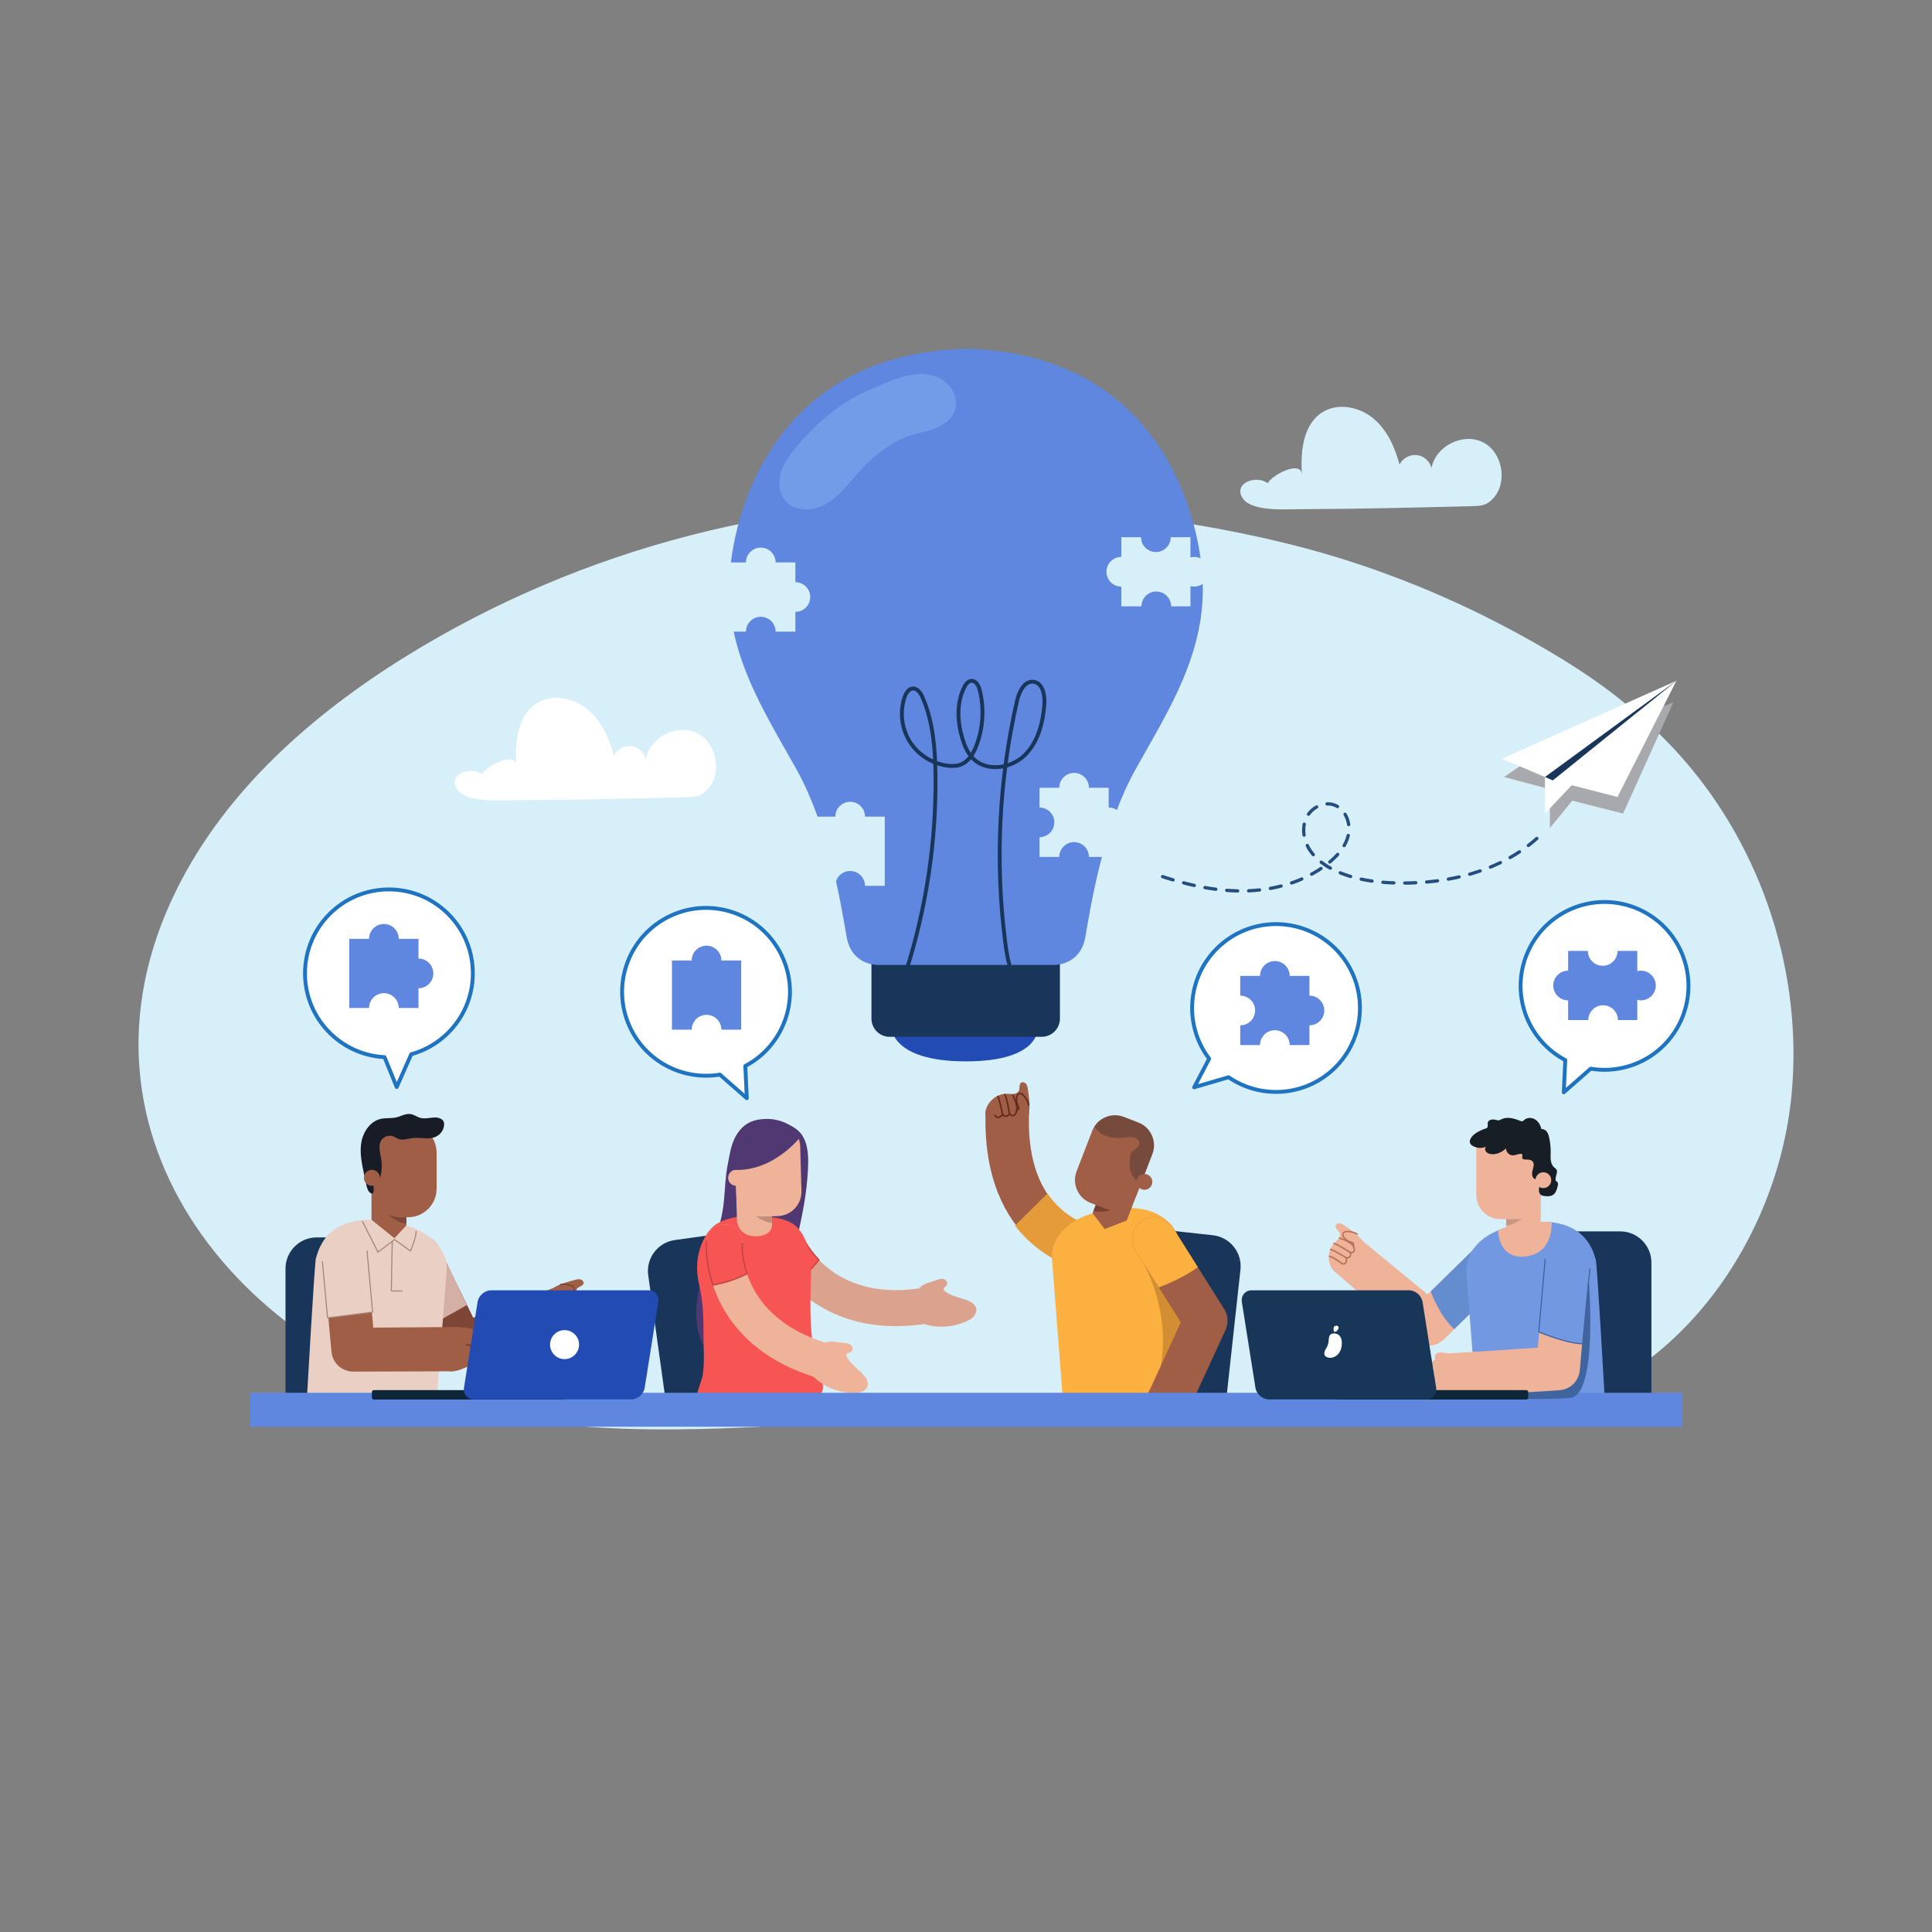 <?xml version="1.0" encoding="utf-8"?>
<!-- Generator: Adobe Illustrator 27.5.0, SVG Export Plug-In . SVG Version: 6.00 Build 0)  -->
<svg version="1.1" xmlns="http://www.w3.org/2000/svg" xmlns:xlink="http://www.w3.org/1999/xlink" x="0px" y="0px"
	 viewBox="0 0 500 500" style="enable-background:new 0 0 500 500;" xml:space="preserve">
<rect x="0" y="0" width="500" height="500" fill="#808080" stroke="none"/>
<g id="Background">
</g>
<g id="Objects">
	<g>
		<g>
			<path style="fill:#D7EFF9;" d="M348.46,144.994c-28.04-8.919-61.13-13.167-90.499-14.613
				c-53.33-2.627-107.359,11.309-152.766,39.401c-24.335,15.056-46.732,34.743-59.452,60.376
				c-31.92,64.325,18.253,123.278,81.202,135.807c31.744,6.318,64.488,3.684,96.789,1.638c41.977-2.659,84.119-4.28,126.082-1.414
				c16.005,1.093,32.28,2.82,47.939-0.666c36.667-8.163,62.348-44.857,65.9-82.252c2.957-31.138-7.442-63.32-28.061-86.84
				c-8.901-10.152-19.541-18.641-31.033-25.683C386.592,159.739,367.88,151.172,348.46,144.994z"/>
			<g>
				<g>
					<polygon style="fill:#A7A9AC;" points="396.873,195.897 389.238,201.091 401.114,204.239 401.114,214.278 406.911,207.208 
						420.061,210.551 433.069,181.758 					"/>
					<g>
						<g>
							<g>
								<polygon style="fill:#FFFFFF;" points="399.832,201.091 399.832,210.551 407.951,201.959 								"/>
								<polygon style="fill:#FFFFFF;" points="401.868,201.959 433.841,176.197 418.602,206.253 								"/>
								<polygon style="fill:#FFFFFF;" points="433.841,176.197 388.703,196.35 401.868,201.959 								"/>
								<polygon style="fill:#19365A;" points="401.868,201.959 399.832,201.091 433.841,176.197 								"/>
							</g>
						</g>
					</g>
				</g>
				
					<path style="fill:none;stroke:#244E80;stroke-width:0.85;stroke-linecap:round;stroke-linejoin:round;stroke-miterlimit:10;stroke-dasharray:2.835;" d="
					M397.727,216.998c-9.561,8.538-22.935,11.738-35.751,11.53c-5.586-0.091-11.269-0.8-16.328-3.17
					c-2.624-1.229-5.102-2.953-6.681-5.382c-1.579-2.429-2.13-5.647-0.911-8.275c1.22-2.628,4.427-4.336,7.168-3.399
					c2.944,1.007,4.378,4.627,3.749,7.674c-0.629,3.048-2.836,5.536-5.275,7.469c-6.122,4.85-14.067,7.035-21.877,7.129
					c-7.81,0.093-15.527-1.782-22.898-4.364"/>
			</g>
			<path style="fill:#FFFFFF;" d="M177.884,206.299c1.1-0.029,2.231-0.065,3.242-0.5c0.756-0.326,1.407-0.861,1.966-1.466
				c3.896-4.21,2.451-12.049-2.691-14.592c-5.142-2.543-12.25,1.064-13.232,6.716c-0.42-1.765-2.029-3.182-3.833-3.375
				c-1.804-0.194-3.676,0.849-4.462,2.485c-1.194-4.54-3.23-9.054-6.859-12.032c-3.629-2.978-9.12-4.026-13.093-1.525
				c-5.036,3.17-5.699,10.179-5.306,16.117c-0.26-3.931-8.056,0.323-8.828,2.255c-3.201-2.347-9.267,0.172-6.359,4.071
				c2.448,3.282,10.897,2.655,14.353,2.643C147.816,207.047,162.856,206.691,177.884,206.299z"/>
			<path style="fill:#D7EFF9;" d="M381.2,130.981c1.1-0.029,2.231-0.065,3.242-0.5c0.756-0.326,1.407-0.861,1.966-1.466
				c3.896-4.21,2.451-12.049-2.691-14.592c-5.142-2.543-12.249,1.064-13.231,6.716c-0.42-1.765-2.029-3.182-3.833-3.375
				c-1.804-0.194-3.677,0.849-4.462,2.485c-1.193-4.54-3.23-9.054-6.859-12.032c-3.629-2.978-9.121-4.026-13.093-1.525
				c-5.036,3.17-5.698,10.179-5.306,16.117c-0.259-3.931-8.056,0.323-8.828,2.256c-3.201-2.347-9.267,0.172-6.358,4.071
				c2.448,3.282,10.897,2.654,14.353,2.643C351.131,131.729,366.171,131.373,381.2,130.981z"/>
		</g>
		<g>
			<g>
				<path style="fill:#19365A;" d="M316.839,366.891l-31.686-3.466l4.192-38.323c0.482-4.407,4.483-7.619,8.89-7.137l15.66,1.713
					c4.407,0.482,7.619,4.482,7.137,8.89L316.839,366.891z"/>
				<path style="fill:#A05E47;" d="M281.676,317.084c-0.041-0.01-4.161-0.99-8.033-4.922c-5.273-5.355-7.74-13.517-7.332-24.26
					c0-0.011-0.001-0.022,0-0.034c-4.014-0.66-11.226-0.401-11.226-0.401c-0.683,17.942,5.619,28.001,11.114,33.278
					c6.113,5.87,12.449,7.293,13.151,7.436c0.382,0.077,0.764,0.115,1.14,0.115c2.645,0,5.032-1.848,5.579-4.533
					C286.692,320.694,284.744,317.708,281.676,317.084z"/>
				<path style="fill:#E59B39;" d="M279.502,328.484c0.394,0.08,0.788,0.119,1.176,0.119c2.73,0,5.194-1.907,5.759-4.679
					c0.644-3.167-1.367-6.249-4.534-6.894c-0.042-0.01-4.295-1.022-8.292-5.08c-0.928-0.943-1.766-1.976-2.525-3.086l-8.409,8.318
					c1.08,1.398,2.182,2.601,3.251,3.627C272.237,326.868,278.777,328.337,279.502,328.484z"/>
				<path style="fill:#A05E47;" d="M266.01,281.855c-0.069-0.478-0.159-0.977-0.461-1.353c-0.302-0.377-0.883-0.574-1.28-0.3
					c-0.609,0.42-0.283,1.4-0.59,2.074c-0.23,0.505-0.803,0.774-1.355,0.837c-0.552,0.063-1.108-0.036-1.663-0.053
					c-2.663-0.077-5.214,2.042-5.627,4.673c-0.078,0.496-0.076,1.043,0.215,1.451c0.368,0.516,1.065,0.649,1.692,0.741
					c1.684,0.247,3.386,0.495,5.083,0.356c1.529-0.125,4.058-0.549,4.304-2.32C266.595,286.034,266.288,283.769,266.01,281.855z"/>
				<path style="fill:#632A1A;" d="M257.526,289.029c-0.071-0.078-0.139-0.168-0.202-0.271c-0.057-0.092-0.028-0.213,0.064-0.27
					c0.093-0.057,0.214-0.031,0.27,0.064c0.174,0.282,0.373,0.43,0.593,0.44c0.432,0.024,0.91-0.462,1.058-0.651
					c0.034-0.043,0.083-0.07,0.137-0.075c0.054-0.005,0.108,0.014,0.149,0.05c0.335,0.303,0.631,0.425,0.881,0.364
					c0.381-0.093,0.57-0.589,0.572-0.594c0.026-0.071,0.091-0.12,0.165-0.127c0.075-0.007,0.147,0.029,0.186,0.093
					c0.17,0.282,0.355,0.444,0.549,0.478c0.211,0.04,0.371-0.083,0.378-0.088c1.6-1.149-0.351-4.891-0.371-4.928
					c-0.051-0.096-0.013-0.214,0.082-0.265c0.096-0.051,0.21-0.016,0.265,0.082c0.088,0.166,2.129,4.083,0.259,5.425
					c-0.003,0.003-0.289,0.23-0.677,0.162c-0.229-0.04-0.436-0.169-0.629-0.392c-0.134,0.206-0.357,0.453-0.686,0.535
					c-0.339,0.084-0.704-0.025-1.087-0.324c-0.227,0.241-0.715,0.677-1.254,0.648C257.966,289.37,257.73,289.251,257.526,289.029z"
					/>
				<path style="fill:#632A1A;" d="M261.086,288.287c-0.025-0.027-0.043-0.062-0.049-0.102c-0.006-0.038-0.602-3.767-1.135-4.786
					c-0.051-0.096-0.013-0.214,0.083-0.264c0.096-0.051,0.218-0.013,0.264,0.083c0.562,1.076,1.15,4.75,1.175,4.906
					c0.017,0.107-0.056,0.208-0.163,0.224C261.194,288.359,261.129,288.333,261.086,288.287z"/>
				<path style="fill:#632A1A;" d="M259.318,288.594c-0.024-0.026-0.042-0.06-0.048-0.098c-0.007-0.037-0.677-3.717-1.205-4.648
					c-0.053-0.094-0.02-0.214,0.074-0.268c0.094-0.053,0.211-0.022,0.268,0.074c0.56,0.989,1.221,4.618,1.248,4.772
					c0.02,0.106-0.051,0.209-0.158,0.228C259.429,288.667,259.362,288.642,259.318,288.594z"/>
				<path style="fill:#632A1A;" d="M263.005,287.648c-0.044-0.048-0.063-0.118-0.045-0.186c0.076-0.268,0.278-0.5,0.533-0.611
					c-0.23-0.546-0.421-1.025-0.531-1.536c-0.137-0.634-0.118-1.212,0.055-1.715c0.093-0.273,0.222-0.468,0.394-0.598
					c0.28-0.211,0.7-0.237,1.07-0.069c0.326,0.151,0.566,0.411,0.758,0.647c0.574,0.704,0.985,1.518,1.187,2.352
					c0.025,0.105-0.039,0.211-0.145,0.237c-0.105,0.025-0.211-0.04-0.237-0.145c-0.189-0.778-0.572-1.537-1.109-2.196
					c-0.162-0.203-0.364-0.422-0.617-0.538c-0.24-0.11-0.503-0.1-0.67,0.025c-0.107,0.08-0.192,0.215-0.258,0.411
					c-0.149,0.435-0.164,0.941-0.042,1.505c0.107,0.497,0.301,0.974,0.526,1.501c0.023,0.056,0.069,0.168,0.015,0.288
					c-0.05,0.113-0.155,0.156-0.212,0.178c-0.166,0.066-0.291,0.206-0.336,0.368c-0.03,0.104-0.138,0.165-0.242,0.136
					C263.06,287.694,263.029,287.674,263.005,287.648z"/>
				<path style="fill:#FBB040;" d="M272.22,325.298l2.738,35.431c0,0,8.001,4.357,19.294,3.044
					c11.293-1.313,13.767-6.303,13.767-6.303s-1.951-34.765-2.279-35.109c-0.328-0.344-1.664-11.768-18.004-9.434
					C271.395,315.259,272.22,325.298,272.22,325.298z"/>
				<path style="fill:#D38E33;" d="M295.808,326.687c0,0,9.061,15.283,3.233,32.252c0,0,9.324-13.428,8.978-17.854
					C307.673,336.658,295.808,326.687,295.808,326.687z"/>
				<path style="fill:#A05E47;" d="M316.822,338.773l-13.334-21.166c-1.669-2.648-5.17-3.445-7.818-1.775
					c-2.65,1.669-3.444,5.17-1.775,7.818l11.697,18.567l-8.218,17.876c0,0,4.036,4.872,10.303,4.736l9.5-20.667
					C317.977,342.422,317.844,340.394,316.822,338.773z"/>
				<g>
					<polygon style="fill:#A05E47;" points="295.141,306.684 291.602,315.856 285.891,318.073 282.752,313.988 284.88,308.473 					
						"/>
				</g>
				<path style="fill:#774031;" d="M292.211,310.867l-8.104-0.392l-1.133,2.936C287.19,314.423,292.211,310.867,292.211,310.867z"/>
				<path style="fill:#A05E47;" d="M286.025,312.772l-3.789-1.462c-3.24-1.25-4.867-4.923-3.617-8.163l4.044-10.48
					c1.25-3.239,4.923-4.867,8.163-3.617l3.789,1.462c3.24,1.25,4.867,4.923,3.617,8.163l-4.044,10.48
					C292.937,312.394,289.264,314.022,286.025,312.772z"/>
				<path style="opacity:0.3;fill:#171E26;" d="M294.614,290.512l-3.789-1.462c-2.829-1.092-5.989,0.012-7.577,2.468
					c0.546,0.89,1.302,1.651,2.216,2.133c1.726,0.911,3.779,0.988,5.716,0.743c0.754-0.095,1.528-0.235,2.265-0.051
					c0.737,0.184,1.433,0.804,1.415,1.564c-0.015,0.629-0.499,1.15-1.023,1.5c-0.325,0.217-0.684,0.401-0.93,0.704
					c-0.316,0.389-0.399,0.912-0.456,1.409c-0.185,1.606-0.198,3.329,0.623,4.721c0.447,0.758,1.111,1.361,1.789,1.921
					c0.119,0.099,0.242,0.195,0.367,0.288l3.001-7.777C299.481,295.435,297.853,291.762,294.614,290.512z"/>
				<path style="fill:#A05E47;" d="M298.082,306.606c-0.407,1.054-1.59,1.579-2.644,1.172c-1.054-0.407-1.579-1.591-1.172-2.644
					c0.407-1.054,1.591-1.578,2.644-1.172C297.964,304.368,298.489,305.552,298.082,306.606z"/>
				<path style="fill:#FBB040;" d="M303.488,317.607c-1.669-2.648-5.17-3.445-7.818-1.775c-2.65,1.669-3.444,5.17-1.775,7.818
					l6.009,9.538c1.906-0.739,6.855-2.785,10.091-5.254L303.488,317.607z"/>
				<path style="fill:#A05E47;" d="M306.908,366.85c-0.302,0.621-0.628,1.266-1.186,1.673c-0.558,0.407-1.42,0.487-1.897-0.013
					c-0.248-0.259-0.382-0.652-0.715-0.785c-0.419-0.167-0.851,0.178-1.285,0.303c-0.796,0.229-1.659-0.365-1.953-1.14
					c-0.097-0.256-0.163-0.552-0.388-0.708c-0.5-0.344-1.265,0.313-1.759-0.04c-0.378-0.27-0.271-0.927-0.643-1.207
					c-0.201-0.152-0.48-0.141-0.712-0.241c-0.388-0.168-0.58-0.63-0.56-1.053c0.02-0.422,0.209-0.816,0.393-1.197
					c0.29-0.599,0.581-1.197,0.871-1.796c0.171-0.353,0.349-0.715,0.639-0.979c0.625-0.569,1.577-0.533,2.415-0.427
					c1.605,0.204,3.215,0.553,4.644,1.312c1.165,0.619,2.291,1.568,2.887,2.767C308.203,364.419,307.399,365.838,306.908,366.85z"/>
			</g>
			<g>
				<path style="fill:#19365A;" d="M105.763,366.852H73.888V328.3c0-4.434,3.627-8.061,8.061-8.061h15.754
					c4.433,0,8.061,3.627,8.061,8.061V366.852z"/>
				<g>
					<g>
						<path style="fill:#A05E47;" d="M106.054,320.2c2.82-1.363,6.212-0.184,7.577,2.638l8.814,18.225l20.702-7.702
							c1.087,6.973,3.985,10.11,3.985,10.11l-25.489,10.054c-1.316,0.505-2.712,0.488-3.951,0.043
							c-1.353-0.486-2.52-1.483-3.19-2.87l-11.085-22.922C102.052,324.956,103.233,321.564,106.054,320.2z"/>
						<path style="fill:#7F4637;" d="M117.692,353.568c1.239,0.445,2.635,0.462,3.951-0.043l9.441-3.724
							c-3.755-3.022-6.23-6.478-7.724-9.079l-0.915,0.34l-3.412-7.055c-3.344-1.158-9.302-1.327-13.23-1.295l8.698,17.986
							C115.172,352.085,116.339,353.082,117.692,353.568z"/>
						<path style="fill:#D3AFA5;" d="M107.361,335.933l5.067,6.54l8.409-4.735l-7.206-14.9c-1.161-2.399-3.785-3.593-6.279-3.064
							l-0.263,0.143L107.361,335.933z"/>
						<path style="fill:#A05E47;" d="M148.896,331.216c0.45-0.117,0.927-0.224,1.375-0.097c0.447,0.127,0.84,0.57,0.745,1.025
							c-0.145,0.698-1.138,0.775-1.622,1.3c-0.363,0.394-0.387,1.003-0.236,1.516c0.15,0.514,0.447,0.97,0.669,1.458
							c1.064,2.337,0.136,5.396-2.047,6.747c-0.411,0.255-0.898,0.458-1.37,0.352c-0.596-0.134-0.975-0.703-1.291-1.226
							c-0.849-1.404-1.706-2.823-2.217-4.382c-0.461-1.405-1.03-3.81,0.452-4.691C144.965,332.259,147.093,331.685,148.896,331.216z
							"/>
						<path style="fill:#7F4637;" d="M145.844,341.187c0.096,0.034,0.201,0.06,0.317,0.078c0.103,0.016,0.199-0.054,0.216-0.158
							c0.016-0.104-0.052-0.202-0.158-0.216c-0.316-0.049-0.522-0.171-0.613-0.362c-0.183-0.375,0.07-0.981,0.183-1.183
							c0.026-0.046,0.031-0.1,0.015-0.15c-0.016-0.05-0.053-0.091-0.1-0.113c-0.394-0.185-0.614-0.402-0.653-0.646
							c-0.06-0.373,0.31-0.727,0.314-0.73c0.053-0.05,0.073-0.125,0.051-0.194c-0.021-0.069-0.08-0.12-0.152-0.131
							c-0.314-0.046-0.527-0.149-0.63-0.309c-0.114-0.172-0.065-0.361-0.063-0.369c0.423-1.852,4.476-1.517,4.517-1.514
							c0.104,0.009,0.196-0.068,0.205-0.172c0.009-0.104-0.064-0.193-0.172-0.205c-0.18-0.016-4.423-0.365-4.916,1.798
							c-0.001,0.004-0.096,0.343,0.109,0.662c0.121,0.189,0.313,0.324,0.583,0.412c-0.133,0.196-0.269,0.487-0.218,0.81
							c0.052,0.332,0.286,0.616,0.695,0.844c-0.129,0.292-0.334,0.889-0.107,1.357C145.377,340.924,145.571,341.089,145.844,341.187
							z"/>
						<path style="fill:#7F4637;" d="M145.172,337.746c0.034,0.012,0.072,0.015,0.109,0.006c0.036-0.009,3.571-0.874,4.676-0.782
							c0.104,0.009,0.196-0.068,0.204-0.173c0.01-0.104-0.07-0.198-0.173-0.204c-1.166-0.097-4.65,0.755-4.798,0.791
							c-0.101,0.025-0.163,0.128-0.138,0.229C145.068,337.678,145.115,337.726,145.172,337.746z"/>
						<path style="fill:#7F4637;" d="M145.56,339.432c0.033,0.012,0.069,0.015,0.105,0.007c0.036-0.008,3.556-0.789,4.58-0.668
							c0.104,0.012,0.197-0.062,0.21-0.166c0.012-0.103-0.06-0.196-0.166-0.21c-1.088-0.128-4.559,0.642-4.706,0.676
							c-0.102,0.022-0.166,0.124-0.143,0.225C145.454,339.361,145.501,339.411,145.56,339.432z"/>
						<path style="fill:#7F4637;" d="M146.126,341.257c0.042,0.015,0.089,0.016,0.133-0.001c0.019-0.008,1.973-0.76,3.682-0.717
							c0.104,0.002,0.191-0.08,0.194-0.184c0.002-0.105-0.082-0.191-0.184-0.194c-1.786-0.044-3.746,0.711-3.829,0.743
							c-0.097,0.038-0.145,0.148-0.107,0.245C146.035,341.2,146.076,341.239,146.126,341.257z"/>
						<path style="fill:#7F4637;" d="M144.824,335.922c0.06,0.021,0.128,0.012,0.182-0.03c0.21-0.167,0.34-0.434,0.344-0.702
							c0.572,0,1.068-0.009,1.563-0.103c0.615-0.116,1.12-0.348,1.503-0.69c0.207-0.184,0.333-0.372,0.384-0.573
							c0.082-0.328-0.051-0.711-0.339-0.976c-0.256-0.233-0.577-0.349-0.858-0.431c-0.84-0.246-1.717-0.307-2.534-0.175
							c-0.103,0.017-0.173,0.114-0.156,0.217c0.017,0.102,0.115,0.173,0.217,0.156c0.761-0.123,1.579-0.067,2.366,0.164
							c0.241,0.068,0.511,0.165,0.709,0.347c0.188,0.172,0.277,0.41,0.228,0.605c-0.031,0.125-0.119,0.251-0.268,0.383
							c-0.33,0.295-0.775,0.498-1.321,0.6c-0.482,0.091-0.978,0.097-1.53,0.094c-0.058,0.001-0.175,0.002-0.262,0.094
							c-0.081,0.086-0.08,0.196-0.079,0.255c0.003,0.172-0.074,0.335-0.201,0.437c-0.082,0.065-0.095,0.185-0.03,0.266
							C144.762,335.89,144.792,335.91,144.824,335.922z"/>
					</g>
					<path style="fill:#EACFC5;" d="M115.621,328.499l-2.764,35.77c0,0-8.078,4.398-19.479,3.073
						c-11.401-1.326-13.898-6.364-13.898-6.364s1.97-35.097,2.301-35.445c0.331-0.348,1.68-11.88,18.177-9.524
						C116.454,318.364,115.621,328.499,115.621,328.499z"/>
					<g>
						<polygon style="fill:#A05E47;" points="96.145,305.763 96.145,315.688 102.084,320.451 105.16,317.145 105.16,311.177 						
							"/>
					</g>
					<path style="fill:#7F4637;" d="M97.384,310.969l7.775,2.576v3.177C100.821,316.143,97.384,310.969,97.384,310.969z"/>
					<path style="fill:#A05E47;" d="M103.501,315.012h2.135c4.046,0,7.356-3.31,7.356-7.356v-9.376c0-4.046-3.31-7.356-7.356-7.356
						h-2.135c-4.046,0-7.356,3.31-7.356,7.356v9.376C96.145,311.702,99.455,315.012,103.501,315.012z"/>
					<path style="fill:#171C27;" d="M96.45,304.305c0.273,0.672,1.172,1.21,1.701,0.715c0.193-0.181,0.274-0.449,0.338-0.706
						c0.348-1.405,0.409-2.88,0.177-4.31c-0.272-1.679-0.901-3.555,0.058-4.96c0.628-0.92,1.9-1.34,2.953-0.976
						c0.547,0.189,1.019,0.56,1.57,0.736c1.099,0.352,2.269-0.117,3.413-0.265c2.105-0.271,4.396,0.536,6.286-0.429
						c1.051-0.537,1.811-1.608,1.97-2.778c0.045-0.333,0.043-0.682-0.081-0.994c-0.24-0.604-0.888-0.956-1.528-1.074
						c-1.465-0.269-3.002,0.43-4.445,0.06c-0.9-0.23-1.673-0.858-2.591-1.002c-1.281-0.201-2.49,0.572-3.753,0.864
						c-1.288,0.298-2.65,0.091-3.941,0.374c-2.696,0.59-4.543,3.25-5.042,5.964c-0.499,2.715,0.076,5.499,0.649,8.198
						c0.206,0.968,0.411,1.937,0.617,2.905c0.171,0.806,0.399,1.698,1.095,2.14c0.112,0.071,0.242,0.13,0.374,0.116
						c0.361-0.036,0.46-0.511,0.455-0.874c-0.026-1.797-0.315-3.54-0.706-5.288C96.233,303.231,96.242,303.793,96.45,304.305z"/>
					<path style="fill:#A05E47;" d="M94.181,304.822c0,1.14,0.924,2.065,2.065,2.065c1.14,0,2.065-0.924,2.065-2.065
						c0-1.14-0.924-2.065-2.065-2.065C95.106,302.757,94.181,303.682,94.181,304.822z"/>
					<g>
						<path style="fill:#A05E47;" d="M121.515,353.41c0.129-0.064,0.285-0.129,0.41-0.056c0.095,0.055,0.135,0.169,0.173,0.273
							c0.264,0.71,0.89,1.325,1.644,1.394c0.755,0.069,1.555-0.554,1.519-1.311c-0.024-0.514-0.385-0.942-0.727-1.327
							c0.674,0.759,1.448,1.57,2.458,1.663c0.12,0.011,0.249,0.009,0.352-0.054c0.116-0.071,0.177-0.205,0.219-0.334
							c0.206-0.63,0.124-1.348-0.218-1.916c0.278,0.271,0.566,0.548,0.926,0.695c0.36,0.147,0.813,0.134,1.094-0.135
							c0.447-0.429,0.225-1.172-0.027-1.739c-0.273-0.614-0.547-1.228-0.82-1.842c-0.313-0.702-0.63-1.412-1.103-2.017
							c-0.792-1.012-1.964-1.657-3.16-2.128c-2.52-0.993-5.297-1.326-7.98-0.956c-0.175,0.024-0.354,0.053-0.507,0.14
							c-0.328,0.187-0.455,0.589-0.544,0.956c-0.691,2.869-0.671,5.961,0.12,8.809c0.319,1.147,0.737,1.47,1.97,1.357
							C118.801,354.743,120.198,354.067,121.515,353.41z"/>
						<g>
							<path style="fill:#A05E47;" d="M88.601,318.294c3.119-0.284,5.879,2.013,6.165,5.134l1.84,20.161l22.086-0.16
								c-1.435,6.91-1.513,11.461-1.513,11.461l-25.708,0.083c-1.409,0.01-2.71-0.497-3.713-1.349
								c-1.096-0.931-1.837-2.275-1.977-3.809l-2.313-25.356C83.182,321.338,85.481,318.578,88.601,318.294z"/>
						</g>
						
							<path style="fill:none;stroke:#7F4637;stroke-width:0.567;stroke-linecap:round;stroke-linejoin:round;stroke-miterlimit:10;" d="
							M124.751,352.621c0,0-1.249-2.684-2.03-3.675c-0.781-0.991-1.922-0.875-1.922-0.875"/>
						
							<path style="fill:none;stroke:#7F4637;stroke-width:0.567;stroke-linecap:round;stroke-linejoin:round;stroke-miterlimit:10;" d="
							M127.346,351.74l-1.772-3.906c0,0-0.811-1.472-2.283-1.712"/>
						<path style="fill:#EACFC5;" d="M94.943,323.212c-0.296-3.233-3.155-5.612-6.385-5.318c-3.232,0.295-5.613,3.153-5.318,6.385
							l1.531,16.783l11.664-1.493L94.943,323.212z"/>
						
							<path style="fill:none;stroke:#A5867C;stroke-width:0.283;stroke-linecap:round;stroke-linejoin:round;stroke-miterlimit:10;" d="
							M83.443,326.507l1.328,14.556c0,0,8.927-1.14,11.664-1.493l-1.444-15.82"/>
					</g>
					
						<path style="fill:none;stroke:#A5867C;stroke-width:0.283;stroke-linecap:round;stroke-linejoin:round;stroke-miterlimit:10;" d="
						M93.826,316.142l3.999,7.917l4.285-3.264l4.121,2.955c0,0,1.469-3.363,1.469-5.077"/>
					
						<polyline style="fill:none;stroke:#A5867C;stroke-width:0.283;stroke-linecap:round;stroke-linejoin:round;stroke-miterlimit:10;" points="
						101.513,321.25 101.272,334.097 104.069,334.097 					"/>
				</g>
			</g>
			<g>
				<path style="fill:#19365A;" d="M204.634,363.818l-31.572,4.387l-5.305-38.185c-0.61-4.391,2.483-8.484,6.875-9.094l15.604-2.168
					c4.391-0.61,8.483,2.484,9.094,6.875L204.634,363.818z"/>
				<g>
					<path style="fill:#503972;" d="M203.909,291.041c-1.47-0.602-3.043-0.922-4.631-0.957c-1.543-0.034-3.107-0.221-4.611,0.242
						c-2.105,0.649-3.701,2.446-4.625,4.445c-0.658,1.423-1.023,2.958-1.298,4.496c-0.263,1.464-0.6,2.887-0.778,4.368
						c-0.385,3.189-0.415,6.415-0.931,9.59c-0.946,5.824-3.486,11.251-5.201,16.897c-1.715,5.646-2.562,11.928-0.164,17.319
						c0.203,0.456,0.443,0.921,0.847,1.214c0.371,0.269,0.838,0.362,1.289,0.442c2.819,0.498,5.684,0.74,8.547,0.723
						c1.033-0.006,2.093-0.052,3.042-0.458c0.838-0.359,1.539-0.979,2.14-1.663c2.282-2.595,3.228-6.069,4.106-9.411
						c0.842-3.204,1.684-6.407,2.525-9.611c2.35-8.942,4.714-17.98,4.979-27.223c0.09-3.15-0.22-6.662-2.538-8.798
						C205.832,291.942,204.884,291.44,203.909,291.041z"/>
					<g>
						<path style="fill:#DBA38D;" d="M237.919,333.444c-23.223,3.362-30.142-13.151-30.444-13.912
							c-0.925-2.385-3.604-3.58-5.997-2.667c-2.402,0.915-3.607,3.604-2.692,6.007c0.245,0.643,2.573,6.445,8.701,11.762
							c5.526,4.795,15.255,10.03,30.476,8.194c0.422-0.051,0.85-0.108,1.282-0.17C239.519,337.809,237.919,333.444,237.919,333.444z
							"/>
						<path style="fill:#DBA38D;" d="M242.264,331.324c0.607-0.233,1.26-0.47,1.894-0.324c0.634,0.146,1.178,0.852,0.906,1.443
							c-0.233,0.504-0.971,0.85-0.799,1.378c0.054,0.165,0.192,0.287,0.329,0.393c1.708,1.329,3.994,1.584,5.987,2.427
							c0.9,0.381,1.826,0.987,2.053,1.938c0.173,0.724-0.117,1.5-0.604,2.063c-0.487,0.562-1.15,0.942-1.823,1.26
							c-3.566,1.689-7.804,1.903-11.523,0.583c-0.415-0.147-0.836-0.321-1.148-0.632c-0.304-0.304-0.477-0.711-0.643-1.108
							c-0.328-0.786-0.656-1.583-0.784-2.425c-0.266-1.743,0.436-3.495,1.602-4.776C239.06,332.063,240.523,331.992,242.264,331.324
							z"/>
						<path style="fill:#F75454;" d="M211.944,326.047c-3.079-3.186-4.344-6.2-4.469-6.515c-0.925-2.385-3.604-3.58-5.997-2.667
							c-2.402,0.915-3.607,3.604-2.692,6.007c0.213,0.557,1.992,4.985,6.446,9.615C206.589,331.513,209.573,329.184,211.944,326.047
							z"/>
						<path style="fill:#BF4040;" d="M205.25,332.641c-0.047,0.006-0.095-0.01-0.13-0.046c-4.495-4.673-6.289-9.17-6.479-9.668
							c-0.03-0.08,0.01-0.17,0.09-0.2c0.079-0.033,0.17,0.01,0.2,0.09c0.186,0.488,1.936,4.871,6.319,9.465
							c1.259-0.914,4.165-3.184,6.489-6.224c-3.117-3.26-4.357-6.339-4.409-6.469c-0.031-0.08,0.007-0.17,0.087-0.202
							c0.081-0.031,0.17,0.008,0.202,0.087c0.051,0.13,1.292,3.212,4.435,6.465c0.053,0.055,0.058,0.14,0.012,0.201
							c-2.432,3.218-5.527,5.598-6.745,6.473C205.301,332.629,205.276,332.638,205.25,332.641z"/>
					</g>
					<path style="fill:#F75454;" d="M209.626,325.125c0.476,3.125,0.222,6.324,0.147,9.491c-0.166,6.993,0.063,14.153,2.379,20.789
						c0.785,2.25,1.514,4.263-0.261,6.236c-3.528,3.922-11.869,4.83-16.723,4.974c-3.099,0.092-13.435-0.086-14.753-4.419
						c-0.428-1.405,1.131-4.594,1.4-6.097c0.577-3.225,0.256-6.934,0.258-10.236c0.003-4.297-0.065-8.928-1.075-13.118
						c-0.946-3.924-0.818-7.761,0.905-11.53c0.881-1.928,2.182-3.756,4.051-4.757c2.491-1.335,5.504-1.747,8.279-1.757
						c3.257-0.012,7.537,0.158,10.467,1.729c2.762,1.48,4.27,5.135,4.814,8.036C209.555,324.686,209.592,324.905,209.626,325.125z"
						/>
					<g>
						<g>
							<path style="fill:#EEB399;" d="M199.64,311.126l0.168,5.986c0,0,0.04,2.876-4.378,2.84c-4.418-0.036-4.703-4.047-4.703-4.047
								l-0.28-9.953L199.64,311.126z"/>
							<path style="fill:#C18B76;" d="M191.83,310.936l7.87,2.364l0.09,3.186C195.423,316.027,191.83,310.936,191.83,310.936z"/>
							<path style="fill:#EEB399;" d="M197.013,314.847l4.274-0.12c3.471-0.098,6.231-3.017,6.133-6.488l-0.325-11.535
								c-0.098-3.471-3.017-6.231-6.488-6.133l-4.274,0.12c-3.471,0.098-6.231,3.017-6.133,6.488l0.325,11.535
								C190.622,312.185,193.542,314.945,197.013,314.847z"/>
							<path style="fill:#EEB399;" d="M188.445,304.861c0.032,1.144,0.985,2.045,2.129,2.012c1.144-0.032,2.045-0.985,2.012-2.129
								c-0.032-1.144-0.986-2.045-2.129-2.013C189.314,302.765,188.413,303.718,188.445,304.861z"/>
						</g>
						<path style="fill:#503972;" d="M207.567,293.738c0,0-7.132,9.676-17.819,9.015c0,0-2.365-12.772,8.033-13.151
							C197.781,289.601,203.169,288.907,207.567,293.738z"/>
					</g>
					<g>
						<path style="fill:#EEB399;" d="M213.613,347.488c-22.416-6.936-21.574-24.821-21.519-25.638
							c0.189-2.55-1.717-4.78-4.271-4.983c-2.562-0.205-4.806,1.705-5.011,4.268c-0.055,0.686-0.444,6.926,2.807,14.359
							c2.931,6.703,9.469,15.608,24.004,20.488c0.403,0.135,0.814,0.268,1.231,0.397
							C213.184,352.117,213.613,347.488,213.613,347.488z"/>
						<path style="fill:#F75454;" d="M193.332,329.653c-1.413-4.2-1.26-7.465-1.238-7.803c0.189-2.55-1.717-4.78-4.271-4.983
							c-2.562-0.205-4.806,1.705-5.011,4.268c-0.047,0.595-0.341,5.358,1.692,11.452
							C186.148,332.29,189.843,331.467,193.332,329.653z"/>
						<path style="fill:#BF4040;" d="M184.455,332.733c-0.045-0.015-0.082-0.05-0.098-0.098c-2.053-6.153-1.742-10.983-1.699-11.513
							c0.007-0.085,0.082-0.149,0.167-0.142c0.085,0.005,0.149,0.082,0.142,0.167c-0.042,0.52-0.345,5.229,1.642,11.262
							c1.53-0.284,5.13-1.087,8.533-2.834c-1.415-4.283-1.213-7.596-1.203-7.736c0.006-0.085,0.08-0.15,0.165-0.145
							c0.086,0.005,0.151,0.08,0.145,0.165c-0.01,0.139-0.212,3.456,1.229,7.743c0.025,0.073-0.008,0.152-0.075,0.187
							c-3.577,1.862-7.396,2.682-8.871,2.949C184.506,332.744,184.48,332.742,184.455,332.733z"/>
						<path style="fill:#EEB399;" d="M218.313,347.539c0.649,0.05,1.34,0.117,1.85,0.52c0.51,0.404,0.698,1.275,0.199,1.692
							c-0.427,0.356-1.242,0.351-1.314,0.902c-0.022,0.172,0.05,0.341,0.128,0.496c0.972,1.934,2.927,3.146,4.365,4.763
							c0.65,0.731,1.225,1.676,1.022,2.632c-0.155,0.728-0.75,1.305-1.432,1.603c-0.682,0.299-1.443,0.357-2.187,0.355
							c-3.946-0.007-7.865-1.633-10.657-4.422c-0.312-0.311-0.618-0.649-0.766-1.064c-0.144-0.405-0.126-0.847-0.105-1.276
							c0.041-0.851,0.088-1.711,0.333-2.527c0.509-1.688,1.894-2.97,3.498-3.625C215.103,346.83,216.454,347.394,218.313,347.539z"
							/>
					</g>
				</g>
			</g>
			<g>
				<path style="fill:#19365A;" d="M427.385,365.296H395.51v-38.552c0-4.434,3.627-8.061,8.061-8.061h15.753
					c4.434,0,8.061,3.628,8.061,8.061V365.296z"/>
				<path style="fill:#EEB399;" d="M391.735,321.039c-2.172-2.215-5.729-2.251-7.946-0.078l-14.318,14.04l-16.861-13.873
					c-3.348,6.137-7.048,8.102-7.048,8.102l20.485,17.658c1.058,0.911,2.364,1.363,3.669,1.363c1.424,0,2.846-0.539,3.935-1.607
					l18.007-17.658C393.873,326.813,393.908,323.255,391.735,321.039z"/>
				<path style="fill:#638DCE;" d="M391.735,321.039c-2.172-2.215-5.729-2.251-7.946-0.078l-13.532,13.269
					c1.067,2.691,3.165,7.179,6.105,9.755l15.297-15C393.873,326.813,393.908,323.255,391.735,321.039z"/>
				<path style="fill:#EEB399;" d="M347.935,317.149c-0.38-0.26-0.79-0.519-1.249-0.55c-0.46-0.031-0.974,0.25-1.038,0.706
					c-0.098,0.7,0.801,1.104,1.077,1.755c0.207,0.488,0.025,1.064-0.287,1.493c-0.312,0.429-0.741,0.755-1.111,1.135
					c-1.774,1.822-1.933,4.984-0.35,6.975c0.298,0.375,0.684,0.727,1.159,0.787c0.6,0.075,1.144-0.329,1.614-0.711
					c1.262-1.024,2.535-2.061,3.534-3.343c0.9-1.155,2.236-3.207,1.149-4.524C351.25,319.438,349.46,318.19,347.935,317.149z"/>
				<path style="fill:#B57359;" d="M347.615,327.284c-0.101,0-0.208-0.011-0.321-0.033c-0.101-0.019-0.168-0.117-0.148-0.219
					c0.02-0.102,0.116-0.17,0.219-0.148c0.311,0.06,0.543,0.016,0.692-0.132c0.296-0.288,0.263-0.938,0.226-1.164
					c-0.008-0.052,0.004-0.104,0.036-0.145c0.032-0.041,0.079-0.067,0.131-0.072c0.429-0.04,0.707-0.169,0.825-0.384
					c0.181-0.328-0.046-0.781-0.048-0.786c-0.033-0.064-0.026-0.141,0.017-0.198c0.043-0.057,0.115-0.084,0.186-0.071
					c0.308,0.063,0.541,0.038,0.691-0.077c0.164-0.123,0.181-0.315,0.183-0.323c0.226-1.867-3.665-2.913-3.704-2.923
					c-0.1-0.026-0.159-0.129-0.134-0.229c0.027-0.1,0.125-0.158,0.229-0.134c0.174,0.046,4.246,1.141,3.981,3.322
					c0,0.004-0.025,0.352-0.323,0.581c-0.176,0.135-0.4,0.197-0.681,0.189c0.058,0.227,0.088,0.544-0.068,0.828
					c-0.16,0.292-0.472,0.478-0.93,0.554c0.023,0.316,0.014,0.94-0.354,1.3C348.139,327.195,347.903,327.284,347.615,327.284z"/>
				<path style="fill:#B57359;" d="M349.393,324.302c-0.035,0-0.072-0.01-0.103-0.031c-0.03-0.02-3.037-2.01-4.098-2.295
					c-0.1-0.027-0.159-0.129-0.132-0.229c0.026-0.101,0.132-0.161,0.229-0.132c1.12,0.3,4.082,2.26,4.208,2.344
					c0.086,0.057,0.11,0.174,0.052,0.259C349.513,324.273,349.454,324.302,349.393,324.302z"/>
				<path style="fill:#B57359;" d="M348.467,325.743c-0.034,0-0.069-0.009-0.1-0.029c-0.03-0.019-3.05-1.926-4.046-2.156
					c-0.101-0.023-0.163-0.124-0.14-0.225c0.023-0.1,0.121-0.163,0.225-0.14c1.057,0.245,4.035,2.125,4.161,2.205
					c0.088,0.055,0.113,0.171,0.058,0.258C348.59,325.713,348.529,325.743,348.467,325.743z"/>
				<path style="fill:#B57359;" d="M347.329,327.255c-0.044,0-0.088-0.015-0.123-0.046c-0.016-0.014-1.585-1.369-3.192-1.901
					c-0.098-0.033-0.152-0.139-0.119-0.237c0.034-0.098,0.14-0.15,0.237-0.119c1.68,0.557,3.254,1.917,3.321,1.975
					c0.077,0.068,0.086,0.186,0.018,0.265C347.434,327.233,347.381,327.255,347.329,327.255z"/>
				<path style="fill:#B57359;" d="M350.329,322.717c-0.063,0-0.124-0.032-0.159-0.088c-0.14-0.227-0.172-0.519-0.085-0.77
					c-0.533-0.191-0.992-0.366-1.423-0.619c-0.534-0.314-0.928-0.699-1.17-1.146c-0.132-0.241-0.186-0.458-0.166-0.663
					c0.033-0.333,0.285-0.645,0.643-0.796c0.317-0.132,0.654-0.132,0.944-0.115c0.866,0.052,1.703,0.288,2.421,0.685
					c0.09,0.05,0.123,0.164,0.073,0.255c-0.05,0.09-0.164,0.123-0.255,0.073c-0.669-0.37-1.45-0.591-2.261-0.639
					c-0.247-0.017-0.532-0.017-0.777,0.086c-0.232,0.098-0.396,0.289-0.415,0.487c-0.013,0.127,0.027,0.274,0.122,0.447
					c0.209,0.386,0.556,0.723,1.031,1.002c0.419,0.246,0.88,0.418,1.395,0.6c0.054,0.02,0.163,0.06,0.212,0.176
					c0.047,0.108,0.009,0.21-0.012,0.264c-0.061,0.159-0.043,0.337,0.041,0.474c0.054,0.088,0.027,0.204-0.061,0.258
					C350.397,322.708,350.363,322.717,350.329,322.717z"/>
				<path style="fill:#7298E2;" d="M379.452,328.88l2.738,35.431c0,0,8.001,4.357,19.294,3.044
					c11.293-1.313,13.767-6.303,13.767-6.303s-1.951-34.765-2.28-35.109c-0.328-0.344-1.664-11.767-18.004-9.434
					C378.627,318.841,379.452,328.88,379.452,328.88z"/>
				<rect x="64.667" y="360.453" style="fill:#5F87DF;" width="370.667" height="8.784"/>
				<g>
					<g>
						<path style="fill:#0D2638;" d="M96.746,362.197h48.916c0.275,0,0.5-0.225,0.5-0.5v-1.431c0-0.275-0.225-0.5-0.5-0.5H96.746
							c-0.275,0-0.5,0.225-0.5,0.5v1.431C96.246,361.972,96.471,362.197,96.746,362.197z"/>
						<path style="fill:#224CB3;" d="M122.623,362.16h40.734c1.659,0,3.231-1.357,3.493-3.016l3.515-22.194
							c0.263-1.659-0.879-3.016-2.538-3.016h-40.734c-1.659,0-3.231,1.357-3.493,3.016l-3.515,22.194
							C119.822,360.803,120.965,362.16,122.623,362.16z"/>
					</g>
					<circle style="fill:#FFFFFF;" cx="146.107" cy="347.988" r="3.753"/>
				</g>
				<path style="fill:#3F649E;" d="M411.171,331.276c0,0,2.499,29.919-4.832,30.505c-7.331,0.587-19.696,0-19.696,0
					s14.923-2.858,16.559-11.16C404.838,342.319,411.171,331.276,411.171,331.276z"/>
				<path style="fill:#EEB399;" d="M395.084,325.133c5.707-0.802,6.512-5.926,6.507-8.805c-1.876-0.214-4.066-0.186-6.624,0.18
					c-2.962,0.423-5.354,1.102-7.296,1.926C387.846,320.859,388.935,325.998,395.084,325.133z"/>
				<g>
					<polygon style="fill:#EEB399;" points="398.743,306.559 398.743,316.39 394.214,320.514 389.814,317.833 389.814,311.921 					
						"/>
				</g>
				<path style="fill:#CC957F;" d="M397.516,311.516l-7.702,2.552v3.147C394.112,316.641,397.516,311.516,397.516,311.516z"/>
				<path style="fill:#EEB399;" d="M392.43,315.521h-4.061c-3.472,0-6.313-2.841-6.313-6.313v-11.233
					c0-3.472,2.841-6.313,6.313-6.313h4.061c3.472,0,6.313,2.841,6.313,6.313v11.233C398.743,312.68,395.902,315.521,392.43,315.521
					z"/>
				<path style="fill:#171E26;" d="M380.97,294.114c-0.428,0.486-0.765,1.177-0.499,1.768c0.138,0.307,0.417,0.527,0.709,0.696
					c1.022,0.59,2.329,0.659,3.408,0.179c-0.336,0.326-0.299,0.912-0.012,1.282c0.287,0.37,0.756,0.553,1.218,0.627
					c1.447,0.231,2.912-0.473,3.973-1.483c-0.04,0.919,0.767,1.789,1.686,1.818c0.83,0.026,1.631-0.536,2.443-0.361
					c0.238,0.401-0.139,1.057,0.243,1.323c0.093,0.065,0.21,0.083,0.323,0.094c0.77,0.074,1.689-0.064,2.186,0.528
					c0.48,0.572,0.222,1.425,0.024,2.144c-0.181,0.657-0.28,1.405,0.078,1.985c0.358,0.58,1.341,0.765,1.698,0.183
					c0.101-0.165,0.138-0.363,0.245-0.524c0.107-0.161,0.336-0.274,0.492-0.16c0.116,0.084,0.134,0.249,0.128,0.392
					c-0.039,0.859-0.569,1.607-0.868,2.414c-0.299,0.807-0.266,1.9,0.49,2.311c0.226,0.123,0.486,0.165,0.741,0.198
					c0.802,0.106,1.689,0.129,2.338-0.355c0.619-0.462,0.86-1.263,1.063-2.008c0.079-0.29,0.159-0.591,0.115-0.888
					c-0.044-0.298-0.247-0.593-0.543-0.647c-0.355-0.992,0.72-2.224,0.082-3.063c-0.14-0.185-0.344-0.308-0.519-0.46
					c-0.511-0.442-0.771-1.116-0.865-1.786c-0.094-0.669-0.04-1.349-0.028-2.025c0.023-1.313-0.112-2.629-0.401-3.911
					c-0.119-0.528-0.272-1.064-0.597-1.498c-0.325-0.433-0.858-0.747-1.395-0.672c-0.235-0.981-0.754-1.934-1.603-2.478
					c-0.849-0.544-2.058-0.583-2.82,0.078c-0.17,0.147-0.33,0.332-0.551,0.371c-0.176,0.031-0.353-0.039-0.518-0.106
					c-1.551-0.63-3.347-1.162-4.849-0.423c-0.226,0.111-0.445,0.251-0.695,0.281c-0.253,0.031-0.503-0.055-0.749-0.119
					c-0.59-0.154-1.268-0.172-1.756,0.193c-0.544,0.408-0.307,0.856-0.352,1.395c-0.051,0.612-0.391,0.575-0.972,0.793
					C382.918,292.628,381.787,293.186,380.97,294.114z"/>
				<path style="fill:#EEB399;" d="M401.459,305.427c0,1.13-0.916,2.045-2.045,2.045c-1.13,0-2.045-0.916-2.045-2.045
					c0-1.13,0.916-2.045,2.045-2.045C400.544,303.382,401.459,304.298,401.459,305.427z"/>
				<g>
					<g>
						<path style="fill:#EEB399;" d="M406.276,319.295c-3.107-0.272-5.87,2.03-6.146,5.149l-2.148,24.339l-22.827,1.468
							c0,0-0.749,6.017,0.727,11.314l27.684-1.779c2.794-0.179,5.038-2.37,5.284-5.159l2.576-29.187
							C411.701,322.323,409.395,319.571,406.276,319.295z"/>
						<path style="fill:#EEB399;" d="M372.861,361.641c-0.687-0.075-1.403-0.165-1.975-0.553c-0.571-0.388-0.936-1.173-0.627-1.791
							c0.161-0.321,0.485-0.579,0.498-0.938c0.016-0.451-0.454-0.741-0.717-1.108c-0.484-0.673-0.215-1.686,0.416-2.223
							c0.208-0.178,0.465-0.339,0.536-0.604c0.156-0.587-0.72-1.086-0.554-1.67c0.127-0.447,0.781-0.568,0.92-1.011
							c0.075-0.241-0.029-0.5-0.013-0.751c0.027-0.422,0.398-0.758,0.803-0.881c0.405-0.123,0.839-0.078,1.259-0.033
							c0.661,0.072,1.323,0.144,1.984,0.216c0.39,0.043,0.791,0.088,1.137,0.273c0.746,0.397,1.033,1.305,1.215,2.13
							c0.348,1.58,0.561,3.214,0.327,4.815c-0.191,1.305-0.705,2.685-1.634,3.65C375.587,362.043,373.98,361.763,372.861,361.641z"
							/>
					</g>
					<path style="fill:#7298E2;" d="M406.305,319.002c-3.172-0.277-5.992,2.073-6.274,5.257l-1.803,20.43
						c2.027,0.902,6.744,2.782,11.348,3.086l1.986-22.499C411.842,322.092,409.489,319.283,406.305,319.002z"/>
					
						<path style="fill:none;stroke:#3C62A0;stroke-width:0.283;stroke-linecap:round;stroke-linejoin:round;stroke-miterlimit:10;" d="
						M399.888,325.883l-1.66,18.806c0,0,6.956,2.983,11.348,3.086l1.872-19.361"/>
				</g>
				<g>
					<g>
						<path style="fill:#0D2638;" d="M395.01,362.197h-48.917c-0.275,0-0.5-0.225-0.5-0.5v-1.431c0-0.275,0.225-0.5,0.5-0.5h48.917
							c0.275,0,0.5,0.225,0.5,0.5v1.431C395.51,361.972,395.285,362.197,395.01,362.197z"/>
						<path style="fill:#173658;" d="M369.133,362.16h-40.734c-1.659,0-3.231-1.357-3.493-3.016l-3.515-22.194
							c-0.263-1.659,0.879-3.016,2.538-3.016h40.734c1.659,0,3.231,1.357,3.493,3.016l3.515,22.194
							C371.934,360.803,370.791,362.16,369.133,362.16z"/>
					</g>
					<g>
						<path style="fill:#FFFFFF;" d="M343.404,348.617c-0.195,0.373-0.449,0.719-0.588,1.116c-0.139,0.398-0.142,0.879,0.133,1.199
							c0.129,0.15,0.306,0.25,0.49,0.323c0.963,0.379,2.117-0.002,2.82-0.761c0.703-0.759,1.001-1.826,1.01-2.86
							c0.008-0.829-0.209-1.745-0.893-2.215c-0.212-0.146-0.458-0.239-0.71-0.292c-0.401-0.084-0.84-0.06-1.19,0.153
							c-0.509,0.31-0.546,0.891-0.597,1.422C343.815,347.383,343.728,348,343.404,348.617z"/>
						<path style="fill:#FFFFFF;" d="M345.137,344.191c-0.026-0.212-0.032-0.431,0.035-0.633c0.067-0.202,0.219-0.386,0.424-0.444
							c0.073-0.021,0.148-0.025,0.224-0.026c0.169-0.001,0.352,0.022,0.475,0.138c0.101,0.095,0.144,0.241,0.138,0.379
							c-0.006,0.139-0.058,0.271-0.122,0.394c-0.144,0.273-0.376,0.517-0.665,0.635
							C345.235,344.802,345.183,344.566,345.137,344.191z"/>
					</g>
				</g>
			</g>
			<g>
				<path style="fill:#FFFFFF;stroke:#1F74C2;stroke-linecap:round;stroke-linejoin:round;stroke-miterlimit:10;" d="
					M122.37,251.899c0-11.995-9.724-21.718-21.718-21.718s-21.718,9.724-21.718,21.718c0,11.614,9.116,21.098,20.582,21.689
					l3.154,7.738l3.751-8.489C115.615,270.309,122.37,261.895,122.37,251.899z"/>
				<path style="fill:#5F87DF;" d="M108.304,248.079v-5.111h-5.111c0-2.122-1.72-3.841-3.841-3.841s-3.841,1.72-3.841,3.841h-5.111
					v17.905h5.111c0-2.122,1.72-3.842,3.841-3.842s3.841,1.72,3.841,3.842h5.111v-5.111c2.122,0,3.841-1.72,3.841-3.842
					C112.145,249.799,110.425,248.079,108.304,248.079z"/>
			</g>
			<g>
				<path style="fill:#FFFFFF;stroke:#1F74C2;stroke-linecap:round;stroke-linejoin:round;stroke-miterlimit:10;" d="
					M434.952,264.293c5.048-10.881,0.319-23.793-10.562-28.841c-10.881-5.048-23.793-0.319-28.841,10.562
					c-4.887,10.535-0.609,22.975,9.544,28.336l-0.395,8.347l6.975-6.122C421.076,278.15,430.746,273.361,434.952,264.293z"/>
				<path style="fill:#5F87DF;" d="M424.675,251.208c-0.328,0-0.64,0.054-0.944,0.131v-5.242h-5.111c0,2.122-1.72,3.841-3.842,3.841
					c-2.122,0-3.841-1.72-3.841-3.841h-5.111v5.111c-2.122,0-3.841,1.72-3.841,3.841s1.72,3.842,3.841,3.842v5.111h5.216
					c0-2.122,1.72-3.841,3.841-3.841c2.122,0,3.841,1.72,3.841,3.841h5.007v-5.242c0.304,0.077,0.616,0.131,0.944,0.131
					c2.122,0,3.842-1.72,3.842-3.842S426.797,251.208,424.675,251.208z"/>
			</g>
			<g>
				<path style="fill:#FFFFFF;stroke:#1F74C2;stroke-linecap:round;stroke-linejoin:round;stroke-miterlimit:10;" d="
					M163.023,265.822c-5.048-10.881-0.319-23.793,10.562-28.841c10.881-5.048,23.793-0.319,28.841,10.562
					c4.887,10.535,0.609,22.975-9.544,28.336l0.395,8.347l-6.975-6.122C176.899,279.679,167.23,274.89,163.023,265.822z"/>
				<path style="fill:#5F87DF;" d="M186.694,248.58c0-2.122-1.72-3.842-3.841-3.842c-2.122,0-3.842,1.72-3.842,3.842H173.9v17.905
					h5.111c0-2.122,1.72-3.841,3.842-3.841s3.841,1.72,3.841,3.841h5.111V248.58H186.694z"/>
			</g>
			<g>
				<path style="fill:#FFFFFF;stroke:#1F74C2;stroke-linecap:round;stroke-linejoin:round;stroke-miterlimit:10;" d="
					M344.241,277.474c9.168-7.734,10.329-21.437,2.595-30.604c-7.735-9.168-21.437-10.33-30.604-2.595
					c-8.876,7.489-10.247,20.572-3.305,29.717l-3.88,7.401l8.907-2.607C325.814,284.182,336.601,283.921,344.241,277.474z"/>
				<path style="fill:#5F87DF;" d="M338.883,257.672v-5.111h-5.111c0-2.122-1.72-3.841-3.841-3.841s-3.841,1.72-3.841,3.841h-5.111
					v5.111c2.122,0,3.841,1.72,3.841,3.842c0,2.122-1.72,3.841-3.841,3.841v5.111h5.111c0-2.122,1.72-3.841,3.841-3.841
					s3.841,1.72,3.841,3.841h5.111v-5.111c2.122,0,3.841-1.72,3.841-3.841C342.724,259.392,341.004,257.672,338.883,257.672z"/>
			</g>
		</g>
		<g>
			<g>
				<g>
					<path style="fill:#224CB3;" d="M230.72,265.86c0,0-0.227,8.821,19.28,8.821s18.599-8.821,18.599-8.821H230.72z"/>
					<path style="fill:#19365A;" d="M269.598,268.325H230.24c-2.601,0-4.709-2.108-4.709-4.709v-16.008
						c0-2.601,2.108-4.709,4.709-4.709h39.359c2.601,0,4.709,2.108,4.709,4.709v16.008
						C274.307,266.217,272.199,268.325,269.598,268.325z"/>
					<path style="fill:#5F87DF;" d="M311.166,148.877c-1.352-19.077-13.131-56.289-58.971-58.524v-0.107
						c-0.74,0-1.471,0.01-2.195,0.027c-0.724-0.017-1.455-0.027-2.195-0.027v0.107c-45.84,2.234-57.619,39.446-58.971,58.524
						c-1.394,19.673,8.829,35.008,17.349,50.343c8.52,15.336,11.618,35.86,12.934,43.295c1.317,7.435,8.055,7.203,8.055,7.203
						h20.632v0.001l2.195-0.001l2.195,0.001v-0.001h20.632c0,0,6.738,0.232,8.055-7.203c1.317-7.435,4.415-27.96,12.935-43.295
						C302.336,183.885,312.56,168.55,311.166,148.877z"/>
				</g>
				<path style="fill:none;stroke:#19365A;stroke-miterlimit:10;" d="M234.447,251.537c5.27-16.446,7.867-33.744,7.661-51.012
					c-0.081-6.815-0.633-13.779-3.344-20.032c-0.489-1.128-1.334-2.402-2.559-2.304c-1.082,0.086-1.747,1.212-2.097,2.24
					c-1.296,3.807-0.77,8.192,1.392,11.584c2.161,3.392,5.912,5.722,9.911,6.156c1.063,0.115,2.165,0.099,3.168-0.272
					c2.082-0.77,3.335-2.89,4.126-4.964c1.722-4.517,2.032-9.562,0.875-14.256c-0.288-1.169-0.997-2.561-2.199-2.476
					c-0.847,0.06-1.43,0.862-1.813,1.62c-2.052,4.068-1.816,8.968-0.495,13.328c0.579,1.912,1.39,3.819,2.815,5.219
					c3.484,3.425,9.689,2.54,13.216-0.84c3.526-3.381,4.843-8.477,5.179-13.35c0.161-2.341-0.443-5.412-2.768-5.734
					c-2.394-0.332-3.776,2.596-4.314,4.952c-4.671,20.435-5.706,41.696-3.042,62.489c0.502,3.921,1.205,8,3.573,11.165"/>
				<path style="fill:#709CE8;" d="M206.375,115.343c-1.713,2.02-3.388,4.16-4.215,6.676c-0.828,2.516-0.666,5.508,1.038,7.536
					c2.403,2.862,7.012,2.816,10.297,1.035c3.286-1.781,5.627-4.855,8.1-7.657c3.893-4.411,8.51-8.437,14.108-10.247
					c2.124-0.687,4.352-1.042,6.428-1.861c2.076-0.819,4.067-2.215,4.902-4.285c1.123-2.782-0.246-6.154-2.678-7.911
					c-5.877-4.247-13.505-0.219-19.264,2.229C217.557,104.059,211.641,109.133,206.375,115.343z"/>
			</g>
			<path style="fill:#D7EFF9;" d="M205.841,150.672v-5.111h-5.111c0-2.122-1.72-3.841-3.841-3.841c-2.122,0-3.841,1.72-3.841,3.841
				h-5.111v17.905h5.111c0-2.122,1.72-3.841,3.841-3.841c2.122,0,3.841,1.72,3.841,3.841h5.111v-5.111
				c2.122,0,3.841-1.72,3.841-3.841C209.683,152.392,207.963,150.672,205.841,150.672z"/>
			<path style="fill:#D7EFF9;" d="M309.034,144.131c-0.328,0-0.641,0.054-0.944,0.131v-5.242h-5.111c0,2.122-1.72,3.842-3.841,3.842
				s-3.841-1.72-3.841-3.842h-5.111v5.111c-2.122,0-3.841,1.72-3.841,3.842s1.72,3.841,3.841,3.841v5.111h5.216
				c0-2.122,1.72-3.842,3.841-3.842s3.841,1.72,3.841,3.842h5.007v-5.242c0.304,0.077,0.616,0.131,0.944,0.131
				c2.122,0,3.841-1.72,3.841-3.841S311.155,144.131,309.034,144.131z"/>
			<path style="fill:#D7EFF9;" d="M223.864,211.35c0-2.122-1.72-3.841-3.842-3.841s-3.841,1.72-3.841,3.841h-5.111v17.905h5.111
				c0-2.122,1.72-3.842,3.841-3.842s3.842,1.72,3.842,3.842h5.111V211.35H223.864z"/>
			<path style="fill:#D7EFF9;" d="M286.923,208.982v-5.111h-5.111c0-2.122-1.72-3.842-3.841-3.842c-2.122,0-3.841,1.72-3.841,3.842
				h-5.111v5.111c2.122,0,3.841,1.72,3.841,3.842s-1.72,3.841-3.841,3.841v5.111h5.111c0-2.122,1.72-3.841,3.841-3.841
				c2.122,0,3.841,1.72,3.841,3.841h5.111v-5.111c2.122,0,3.842-1.72,3.842-3.841S289.045,208.982,286.923,208.982z"/>
		</g>
	</g>
</g>
</svg>
